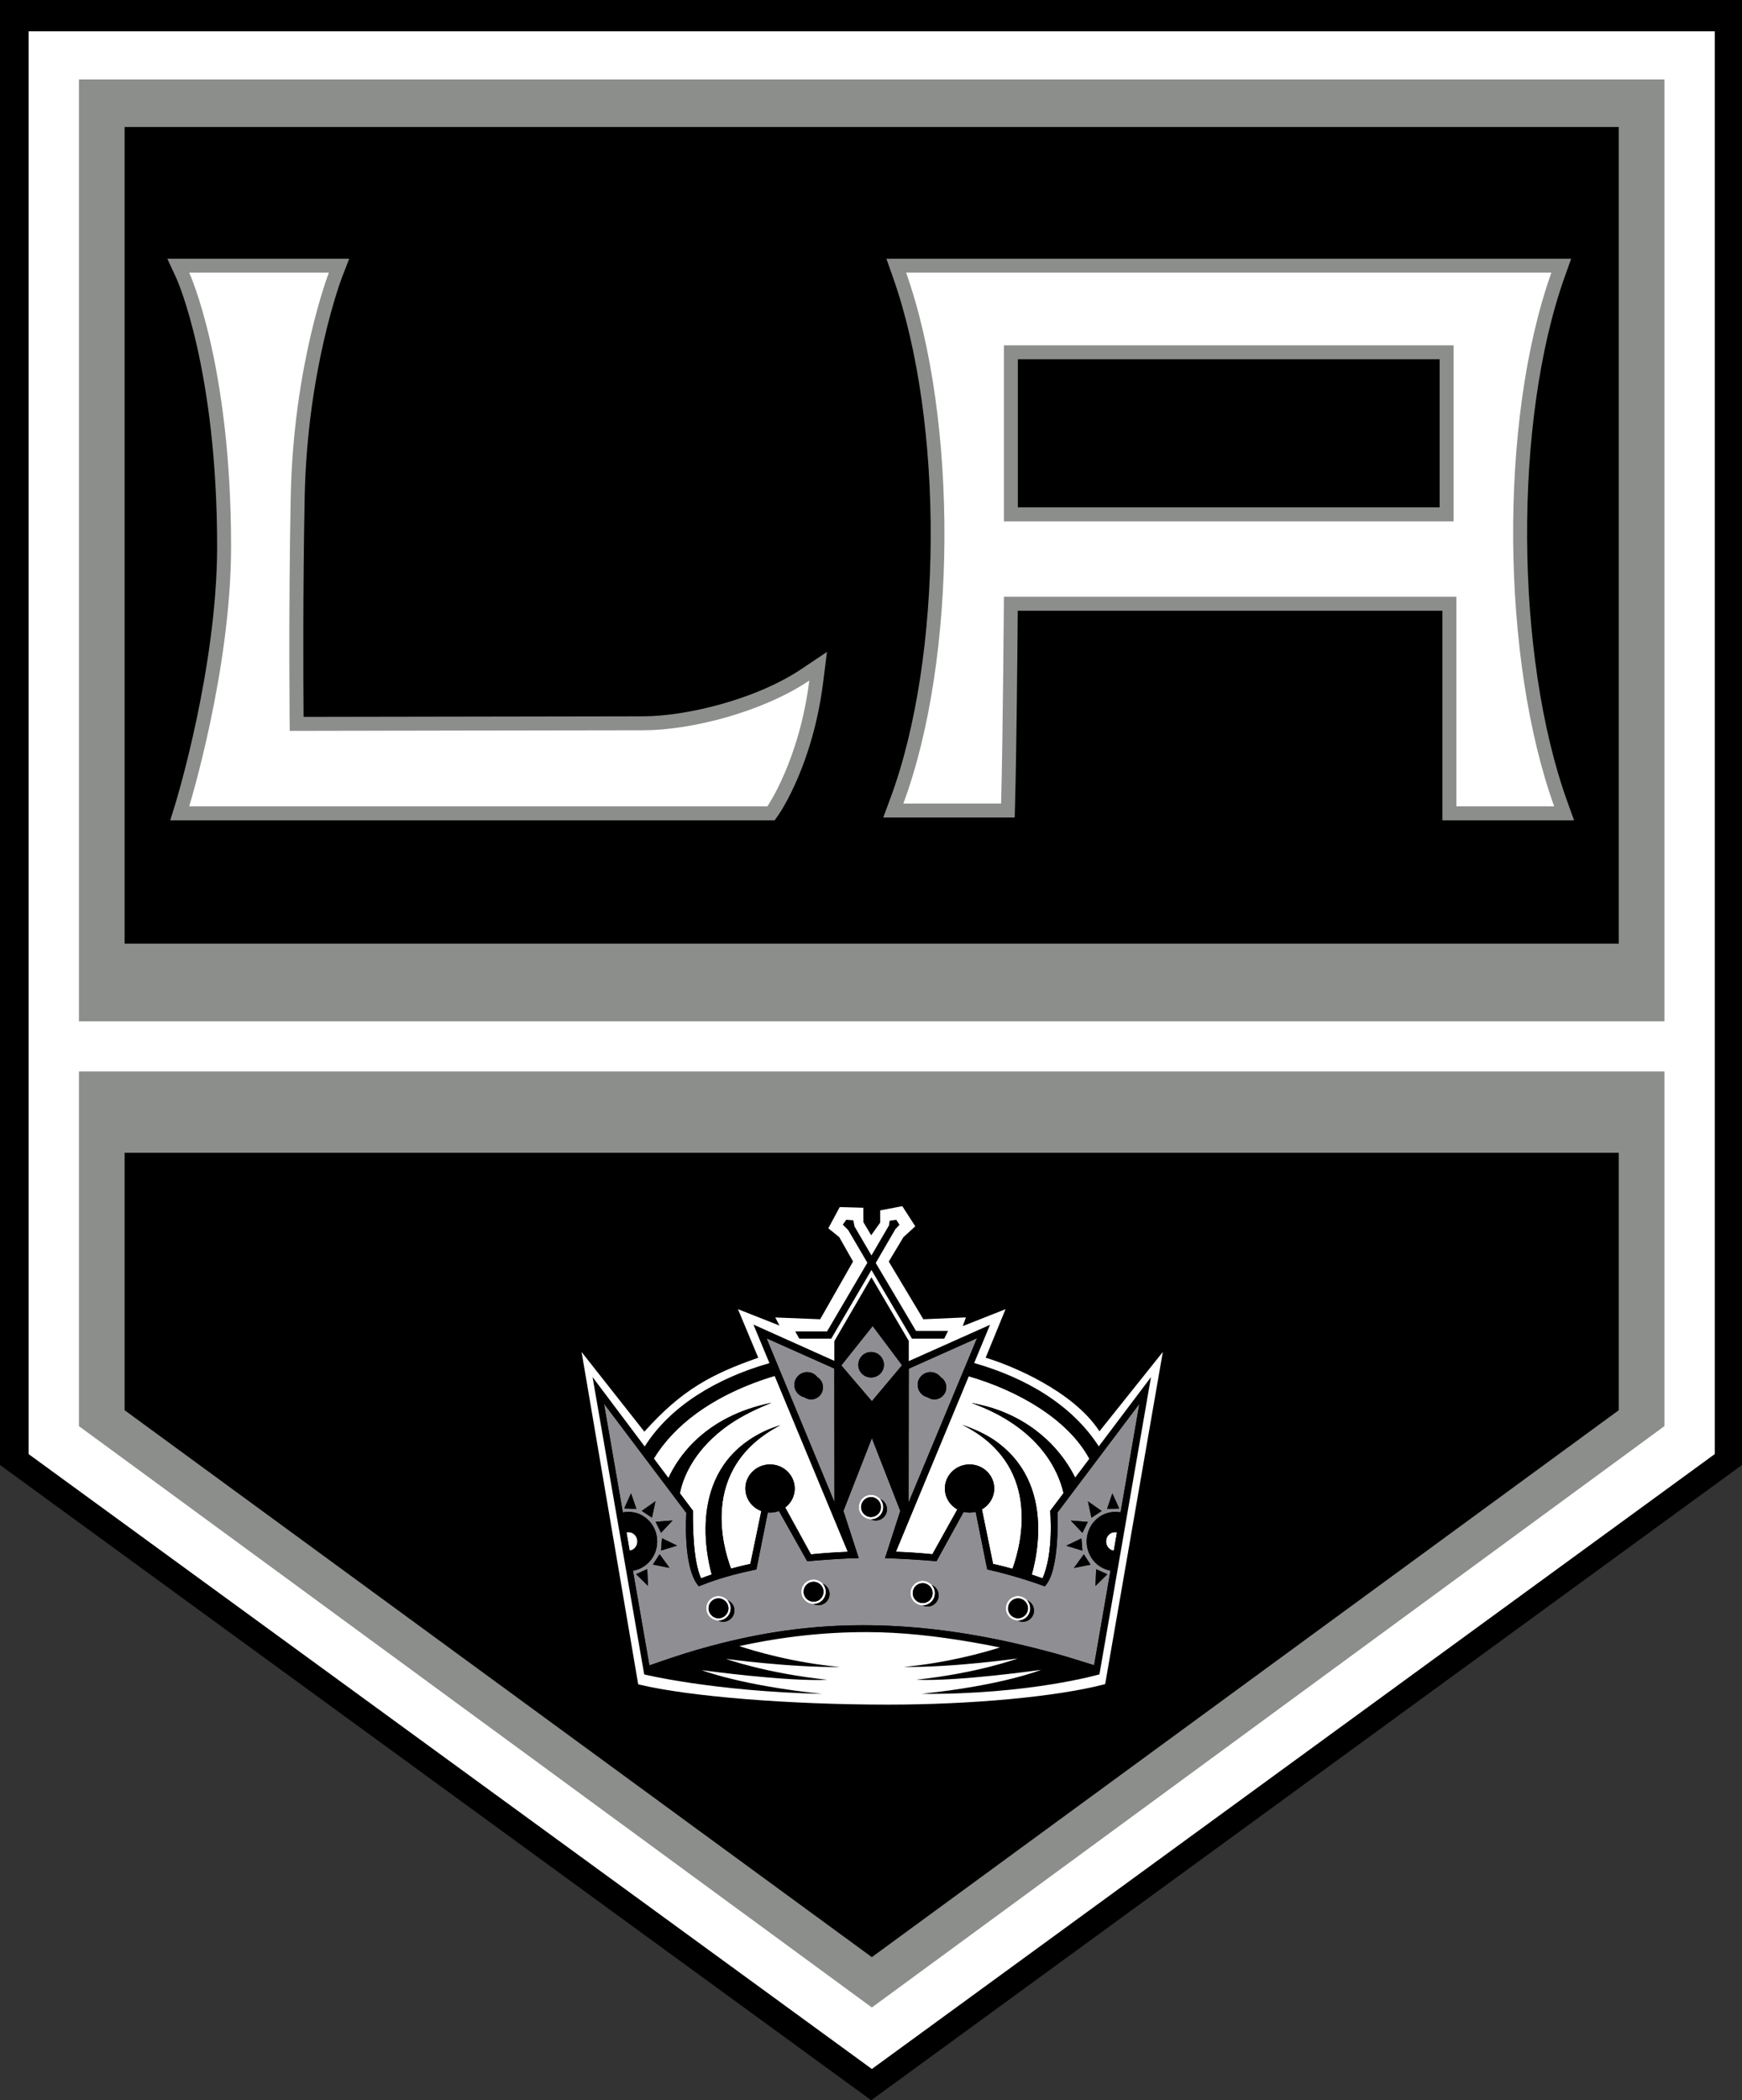 <svg xmlns="http://www.w3.org/2000/svg" width="517.771" height="624.091" viewBox="0 0 517.771 624.091"><rect x="0" y="0" width="517.771" height="624.091" fill="#333333" stroke="none"/><path d="M509.469 0h-509.469v435.322l3.412 2.487 250.638 182.716 4.892 3.565 4.891-3.567 250.528-182.717 3.41-2.486v-435.32h-8.302z"/><path fill="#fff" d="M8.504 432.086l250.639 182.717 250.528-182.717v-422.797h-501.167z"/><path fill="#8C8E8C" d="M494.716 423.777l-235.573 172.745-235.683-172.745v-105.4h471.256zM23.46 23.613h471.256v279.885h-471.256z"/><path d="M37.032 37.738h444.11v242.677h-444.11z"/><path fill="#8C8E8C" d="M465.848 238.191c-15.61-43.307-15.98-113.187-.824-155.776l1.973-5.542h-203.541l1.958 5.535c15.272 43.179 14.909 112.673-.808 154.913l-2.083 5.599h39.074l.108-4.04c.445-16.467.714-46.465.8-57.397l126.228-.001v62.268h39.119l-2.004-5.559zm-163.311-131.43h125.364l.001 44.002h-125.365v-44.002z"/><path fill-rule="evenodd" clip-rule="evenodd" fill="#fff" d="M461.112 81.023c-15.715 44.16-14.841 115.101.83 158.575h-29.059v-62.268h-134.498s-.277 40.957-.83 61.437h-29.059c15.982-42.953 16.316-113.959.83-157.745 63.93.001 127.858.001 191.786.001zm-162.726 73.891h133.668l-.001-52.304h-133.667v52.304z"/><path d="M481.143 419.047l-222.005 162.52-222.106-162.52v-76.5h444.111z"/><path fill="#8C8E8C" d="M37.032 37.738h444.111"/><path fill="#8F8E93" d="M327.728 431.65l-4.027 5.344-3.016 3.999-.157.209-3.959 5.253-2.276 3.02s.846 17.268-3.769 21.914c-1.407-.528-2.911-1.049-4.45-1.553-1.93-.631-3.912-1.229-5.852-1.771-2.408-.675-4.743-1.265-6.793-1.708l-3.426-17.113c-.584.145-1.193.231-1.824.231-.607 0-1.193-.079-1.758-.216l-8.061 14.65c-5.109-.448-11.868-.824-15.306-.894l4.536-14.035-.887-2.273-7.558-19.365-7.706 19.713-.754 1.934 4.55 14.003c-4.002.046-11.3.564-15.304.94l-8.408-14.945c-.823.311-1.712.488-2.646.488-.225 0-.447-.014-.667-.033l-3.389 16.925c-2.354.478-4.62 1.006-6.787 1.58-1.348.358-2.652.736-3.918 1.131-2.275.709-4.419 1.473-6.396 2.295-4.897-5.415-3.72-21.804-3.72-21.804l-2.271-3.008-3.922-5.206-1.272-1.686-3.304-4.382-2.719-3.604-11-14.59 5.61 32.331c.542-.11 1.101-.17 1.674-.17 4.716 0 8.539 3.937 8.539 8.792 0 4.39-3.125 8.026-7.209 8.684l4.87 28.056.016.103c4.649-1.642 9.208-3.191 13.72-4.514 2.619-.767 5.215-1.469 7.798-2.119 14.876-3.741 29.309-5.537 44.709-5.298 13.28.208 27.299 1.907 42.683 5.415 3.621.825 7.316 1.749 11.096 2.779 3.97 1.081 8.002 2.37 12.182 3.673l.022-.132 4.851-27.984c-4.023-.71-7.087-4.318-7.087-8.662 0-4.855 3.823-8.792 8.541-8.792.526 0 1.044.051 1.546.146l5.588-32.254-10.933 14.503zm-138.654 36.112l3.312-1.491.204 4.961-3.516-3.47zm136.739-1.46l3.312 1.491-3.517 3.47.205-4.961zm-8.881-6.984l2.808-1.362 1.693-.821.283 3.627-2.398-.724-2.386-.72zm-42.685 10.421c1.104 0 2.085.501 2.755 1.276 1.173.515 1.993 1.683 1.993 3.044 0 1.839-1.49 3.329-3.328 3.329-.514 0-.994-.126-1.43-.334-2.016-.005-3.648-1.641-3.648-3.658 0-2.018 1.639-3.657 3.658-3.657zm-15.352-25.569c1.106 0 2.085.5 2.755 1.274.635.28 1.158.754 1.512 1.345.299.498.482 1.075.482 1.7 0 1.839-1.491 3.328-3.328 3.328-.514 0-.995-.127-1.43-.334-2.015-.005-3.647-1.64-3.647-3.657 0-.298.044-.583.112-.86.387-1.602 1.821-2.796 3.544-2.796zm-17.079 25.161c1.104 0 2.084.501 2.755 1.275 1.172.516 1.994 1.683 1.994 3.047 0 1.837-1.49 3.327-3.328 3.327-.515 0-.996-.127-1.431-.334-2.014-.005-3.647-1.641-3.647-3.656.001-2.02 1.639-3.659 3.657-3.659zm-43.261-9.227l-2.072.626.282-3.627 1.061.515 3.442 1.668-2.713.818zm-13.013-11.885l2.024-4.474 1.585 4.631-3.609-.157zm8.241 2.747l-3.017-2.004 3.747-2.646.306-.216-.155.728-.881 4.138zm1.089 1.245l1.339-.105 3.694-.292-2.881 3.066-.541.575-1.611-3.244zm1.188 9.634l2.935 4.049-4.93-.989 1.995-3.06zm18.914 20.06c-.514 0-.995-.127-1.429-.334-1.55-.004-2.866-.977-3.395-2.341-.158-.41-.254-.851-.254-1.316 0-2.02 1.637-3.657 3.657-3.657 1.106 0 2.085.5 2.757 1.276 1.171.515 1.992 1.683 1.992 3.044 0 .178-.025.348-.053.517-.248 1.59-1.614 2.811-3.275 2.811zm83.952-3.991l.019-.184c.098-1.933 1.683-3.474 3.64-3.474 1.104 0 2.084.5 2.755 1.276.875.384 1.54 1.137 1.828 2.059.098.313.165.641.165.985 0 1.839-1.49 3.328-3.327 3.328-.514 0-.996-.127-1.43-.334-2.017-.004-3.65-1.638-3.65-3.656zm25.207-12.977l-4.929.989 2.936-4.05 1.993 3.061zm-2.417-9.451l-1.221-1.297-2.201-2.345 2.627.208 2.406.189-1.611 3.245zm2.699-4.489l-1.035-4.867 4.053 2.863-3.018 2.004zm4.631-2.59l1.586-4.63 2.025 4.473-3.611.157zM268.118 405.684l-.885-1.18-2.626-3.503-5.226-6.97-5.564 6.986-3.09 3.88-.669.84 9.088 10.638 8.972-10.691zm-13.021-.146c0-.342.059-.666.144-.981.438-1.614 1.908-2.809 3.671-2.809 1.698 0 3.12 1.106 3.614 2.629.121.368.203.753.203 1.161 0 2.094-1.709 3.79-3.817 3.79-2.107 0-3.815-1.696-3.815-3.79zM232.228 408.285l15.804 38.129-.047-39.746-2.55-1.138-6.413-2.861-11.192-4.995 2.833 6.838 1.565 3.773zm8.862 7.547c-.73 0-1.411-.227-1.973-.613-1.716-.372-3.002-1.885-3.002-3.7 0-2.094 1.709-3.791 3.816-3.791 1.23 0 2.314.589 3.011 1.487 1.002.632 1.677 1.751 1.677 3.035 0 1.978-1.58 3.582-3.529 3.582zM287.561 404.476l2.854-6.849-11.128 4.976-5.395 2.413-3.775 1.688-.047 39.747 15.987-38.367 1.504-3.608zm-9.831 11.356c-.73 0-1.409-.227-1.974-.613-1.715-.372-3-1.885-3-3.7 0-2.094 1.708-3.791 3.815-3.791 1.23 0 2.313.589 3.012 1.488 1.002.631 1.675 1.75 1.675 3.034.001 1.978-1.578 3.582-3.528 3.582z"/><path fill="#fff" d="M326.792 425.312c-7.832-12.02-26.158-19.57-33.828-21.868l5.174-12.613.74-1.805-1.814.718-10.904 4.313.516-1.422.424-1.166-1.24.053-11.42.497-10.273-17.138 4.344-7.239 3.019-2.768.516-.473-.378-.589-3.172-4.922-.303-.47-.55.104-5.345 1.013-.676.128v3.633l-2.678 3.756-2.311-3.872-.021-3.494-.005-.802-.802-.023-5.697-.165-.513-.015-.243.451-2.826 5.25-.326.606.535.433 2.704 2.186 4.115 7.246-9.774 17.164-11.912-.474-1.432-.058.662 1.271.589 1.129-10.52-4.146-1.828-.721.758 1.813 5.279 12.623c-13.907 4.848-22.746 9.557-33.849 21.965l-18.664-23.675 16.737 98.211.095.539.531.125c14.852 3.534 44.46 5.91 73.677 5.91 24.861 0 50.008-2.34 64.064-5.959l.518-.135.094-.525 17.047-98.166-18.834 23.566zm-80.972-28.849h.475l.241-.409 11.983-20.415.246-.42-.246-.42-5.698-9.709-.054-.092-.075-.075-1.104-1.105.357-.503.993.078.224 1.189.027.141.072.124 5.043 8.632.718 1.228.717-1.228 5.211-8.932.081-.14.022-.16.113-.778.819-.111.319.496-.766.8-.068.071-.049.085-5.848 10.062-.245.421.248.419 11.969 20.195.241.407h8.668l-.318.639h-8.602l-2.289-3.877-9.511-16.121-.718-1.217-.714 1.219-11.036 18.851-.669 1.145h-8.547l-.272-.49h8.042zm9.298 88.553c.786-.012 1.569-.033 2.355-.033h.213c-.856-.002-1.712.019-2.568.033zm70.94 11.863c-2.734.729-16.562 4.177-37.38 5.286 14.04-2.381 20.72-5.062 21.076-5.205l-.432-1.591c-.157.022-11.888 1.683-23.124 2.526 10.375-2.013 16.492-4.276 16.576-4.308l-.408-1.6c-.124.018-8.857 1.25-19.023 1.982 6.095-1.242 11.033-2.657 14.112-3.629l3.047-.961-3.13-.645c-3.055-.627-5.865-1.159-8.592-1.621-11.816-2.011-21.695-2.953-31.093-2.963h-.214c-12.497-.001-25.249 1.406-37.902 4.181l-2.96.648 2.877.95c2.749.908 8.38 2.627 15.652 4.098-10.248-.697-19.083-1.894-19.207-1.912l-.398 1.603c.083.031 6.179 2.234 16.543 4.215-11.335-.819-23.237-2.45-23.396-2.474l-.417 1.596c.333.132 6.066 2.344 17.828 4.524-18.942-1.487-31.265-4.114-33.894-4.709l-14.667-84.421 13.427 17.867.723.962.643-1.017c7.026-11.122 19.683-19.563 36.603-24.413l.895-.257-.357-.86-3.959-9.527 22.138 9.932 1.17.524v-6.905l1.835-3.155 8.375-14.412 8.464 14.427 1.799 3.066v7.052l1.169-.522 22.238-9.933-3.911 9.426-.357.862.896.255c16.712 4.76 29.357 13.204 36.569 24.418l.644 1.002.718-.95 13.449-17.839-14.645 84.427zm-117.364-.578l-.124-.018.124.018zM230.274 408.843c-8.765 2.625-16.78 6.382-23.385 11.216-5.177 3.788-9.452 8.264-12.57 13.352l4.36 5.8c2.646-5.83 10.524-18.3 30.621-22.36-5.982 2.358-10.66 4.92-14.341 7.761-9.277 7.159-12.119 15.077-12.876 19.127l.54.72 3.335 4.438c-.041 4.314.022 14.801 2.408 20.106 1.022-.392 2.083-.771 3.17-1.14-.931-3.398-2.671-11.391-1.325-19.869 1.349-8.506 5.803-17.499 17.305-22.834 1.378-.64 2.871-1.151 4.458-1.68-12.441 6.47-16.613 15.893-17.388 24.414-.714 7.84 1.449 14.915 2.698 18.227 1.849-.504 3.764-.975 5.743-1.411l3.263-15.701c-.838-.309-1.601-.761-2.26-1.329-1.521-1.312-2.487-3.225-2.487-5.362 0-3.953 3.285-7.157 7.335-7.157 4.051 0 7.334 3.204 7.334 7.157 0 2.018-.857 3.835-2.231 5.137-.189.178-.39.346-.597.504l7.649 13.924c3.576-.36 7.239-.618 10.959-.766l-5.792-13.94-15.926-38.334zM287.921 408.95l-15.616 37.629-6.022 14.519c3.618.136 7.247.381 10.855.742l7.412-13.309c-.968-.538-1.798-1.282-2.425-2.175-.808-1.15-1.281-2.54-1.281-4.04 0-3.953 3.284-7.157 7.335-7.157s7.334 3.204 7.334 7.157c0 1.382-.407 2.667-1.102 3.761-.635 1-1.514 1.835-2.559 2.429l3.31 16.207c1.958.439 3.884.935 5.789 1.458 1.427-3.983 3.63-11.912 2.372-20.297-1.219-8.132-5.691-16.69-17.288-22.488 3.771 1.335 7.069 2.853 9.726 4.71 7.002 4.894 10.422 11.316 11.885 17.68 2.06 8.97.228 17.82-.977 22.115 1.075.356 2.144.724 3.194 1.111 3.423-7.565 2.278-20.044 2.278-20.044l2.52-3.343 1.45-1.925c-1.409-6.228-6.793-19.368-27.344-26.803 2.817.547 5.479 1.206 7.848 2.071 13.854 5.06 20.336 14.812 22.96 20.137l4.226-5.604c-6.447-11.996-21.656-20.434-35.88-24.541zM186.797 455.267c-.206 0-.406.025-.597.072l.675 3.903.27 1.557c1.3-.179 2.304-1.343 2.304-2.753.001-1.535-1.186-2.779-2.652-2.779zM331.999 455.348c-.191-.046-.393-.071-.598-.071-1.465 0-2.652 1.243-2.652 2.777 0 1.411 1.004 2.575 2.303 2.754l.402-2.313.545-3.147zM213.553 474.257c-2.02 0-3.657 1.638-3.657 3.657 0 .466.096.906.254 1.316.529 1.364 1.845 2.337 3.395 2.341l.008.001c1.597 0 2.941-1.031 3.439-2.458.133-.378.219-.777.219-1.2 0-.914-.348-1.739-.901-2.381-.672-.776-1.651-1.276-2.757-1.276zm2.951 3.657c0 .434-.099.842-.267 1.213-.463 1.023-1.488 1.738-2.685 1.738-.429 0-.833-.096-1.201-.261-.627-.28-1.129-.774-1.434-1.387-.196-.396-.315-.833-.315-1.304 0-1.629 1.321-2.951 2.95-2.951.46 0 .89.114 1.278.302.988.478 1.674 1.48 1.674 2.65zM241.816 469.331c-2.019 0-3.657 1.639-3.657 3.659 0 2.016 1.633 3.651 3.647 3.656h.01c2.021 0 3.658-1.638 3.658-3.656 0-.916-.349-1.742-.903-2.384-.671-.774-1.65-1.275-2.755-1.275zm2.952 3.659c0 1.629-1.321 2.951-2.951 2.951-.428 0-.833-.097-1.202-.262-1.03-.459-1.75-1.489-1.75-2.689 0-1.631 1.322-2.952 2.951-2.952.458 0 .887.115 1.275.301.989.476 1.677 1.479 1.677 2.651zM261.649 445.444c-.67-.774-1.648-1.274-2.755-1.274-1.722 0-3.156 1.194-3.544 2.796-.067.277-.112.563-.112.86 0 2.018 1.633 3.652 3.647 3.657l.009.001c2.021 0 3.658-1.638 3.658-3.658 0-.356-.066-.695-.162-1.021-.149-.508-.401-.968-.741-1.361zm-2.754 5.333c-.428 0-.833-.096-1.201-.261-1.03-.461-1.75-1.49-1.75-2.69 0-.308.061-.598.148-.878.375-1.197 1.481-2.073 2.803-2.073.46 0 .891.114 1.278.301.688.334 1.223.922 1.486 1.647.113.314.187.648.187 1.003 0 1.63-1.321 2.951-2.951 2.951zM274.247 469.739c-2.02 0-3.658 1.639-3.658 3.657s1.633 3.653 3.648 3.658h.01c2.02 0 3.657-1.638 3.657-3.658 0-.913-.347-1.739-.902-2.381-.67-.775-1.65-1.276-2.755-1.276zm2.951 3.657c0 1.631-1.321 2.951-2.951 2.951-.43 0-.834-.096-1.202-.261-1.028-.46-1.749-1.489-1.749-2.69 0-1.629 1.321-2.95 2.951-2.95.459 0 .889.114 1.276.301.988.478 1.675 1.48 1.675 2.649zM305.339 475.533c-.671-.776-1.65-1.276-2.755-1.276-1.957 0-3.542 1.541-3.64 3.474l-.019.184c0 2.018 1.633 3.652 3.649 3.657l.009.001c2.019 0 3.657-1.639 3.657-3.658l-.03-.306c-.066-.794-.381-1.507-.871-2.076zm-2.755 5.332c-.43 0-.835-.096-1.202-.262-1.029-.461-1.749-1.488-1.749-2.689l.02-.196c.103-1.536 1.368-2.755 2.932-2.755.46 0 .889.114 1.276.302.903.437 1.539 1.313 1.645 2.354l.03.295c-.001 1.63-1.322 2.951-2.952 2.951z"/><path d="M326.59 429.792c-7.787-12.108-21.298-20.283-37.04-24.768l4.711-11.353-24.144 10.783v-5.999l-1.913-3.26-9.183-15.653-9.089 15.641-1.947 3.35v5.847l-24.048-10.788 4.762 11.461c-15.94 4.568-29.56 12.871-37.076 24.768l-15.499-20.626 15.352 88.36v.002s20.438 5.006 52.931 5.79c-24.33-2.542-35.836-7.063-35.836-7.063s25.004 3.454 37.343 2.874c-18.648-2.025-30.092-6.218-30.092-6.218s18.947 2.592 33.813 2.401c-13.905-1.277-25.505-4.751-29.884-6.197 12.703-2.786 25.291-4.177 37.937-4.161 10.54.012 20.797 1.223 30.955 2.951 2.865.487 5.72 1.031 8.564 1.615-5.111 1.613-15.884 4.61-28.578 5.778 14.865.188 33.855-2.518 33.855-2.518s-11.486 4.306-30.136 6.331c12.338.58 37.093-2.949 37.093-2.949s-11.255 4.597-35.586 7.141c32.18.235 52.932-5.792 52.932-5.792l15.32-88.329-15.517 20.581zm-2.789 3.7l-4.226 5.604c-2.624-5.325-9.106-15.077-22.96-20.137-2.369-.865-5.03-1.524-7.848-2.071 20.551 7.435 25.935 20.575 27.344 26.803l-1.45 1.925-2.52 3.343s1.145 12.479-2.278 20.044c-1.051-.388-2.119-.755-3.194-1.111 1.204-4.295 3.036-13.146.977-22.115-1.463-6.363-4.883-12.786-11.885-17.68-2.656-1.857-5.955-3.375-9.726-4.71 11.597 5.798 16.069 14.356 17.288 22.488 1.258 8.385-.945 16.313-2.372 20.297-1.905-.523-3.831-1.019-5.789-1.458l-3.31-16.207c1.045-.594 1.924-1.429 2.559-2.429.694-1.094 1.102-2.379 1.102-3.761 0-3.953-3.283-7.157-7.334-7.157s-7.335 3.204-7.335 7.157c0 1.5.474 2.89 1.281 4.04.627.893 1.457 1.637 2.425 2.175l-7.412 13.309c-3.608-.361-7.237-.606-10.855-.742l6.022-14.519 15.616-37.629c14.224 4.106 29.433 12.544 35.88 24.541zm-64.42-39.461l5.226 6.97 2.626 3.503.885 1.18-8.972 10.691-9.088-10.638.669-.84 3.09-3.88 5.564-6.986zm31.034 3.596l-2.854 6.849-1.503 3.607-15.988 38.367.047-39.747 3.775-1.688 5.395-2.413 11.128-4.975zm-62.584.047l11.192 4.995 6.413 2.861 2.55 1.138.047 39.746-15.804-38.129-1.564-3.773-2.834-6.838zm-20.941 22.385c6.605-4.834 14.62-8.591 23.385-11.216l15.926 38.332 5.792 13.94c-3.72.147-7.384.405-10.959.766l-7.649-13.924c.208-.158.408-.326.597-.504 1.375-1.302 2.231-3.119 2.231-5.137 0-3.953-3.284-7.157-7.334-7.157s-7.335 3.204-7.335 7.157c0 2.138.966 4.051 2.487 5.362.66.568 1.422 1.021 2.26 1.329l-3.263 15.701c-1.979.437-3.894.907-5.743 1.411-1.249-3.312-3.412-10.387-2.698-18.227.775-8.521 4.946-17.944 17.388-24.414-1.587.528-3.079 1.04-4.458 1.68-11.502 5.335-15.956 14.328-17.305 22.834-1.346 8.479.394 16.471 1.325 19.869-1.088.369-2.148.748-3.17 1.14-2.385-5.306-2.448-15.792-2.408-20.106l-3.335-4.438-.54-.72c.757-4.05 3.6-11.968 12.876-19.127 3.681-2.841 8.359-5.402 14.341-7.761-20.097 4.061-27.974 16.53-30.621 22.36l-4.36-5.8c3.118-5.087 7.393-9.562 12.57-13.35zm-20.014 39.183l-.675-3.903c.191-.047.391-.072.597-.072 1.466 0 2.653 1.244 2.653 2.779 0 1.41-1.004 2.574-2.304 2.753l-.271-1.557zm144.578-.747l-.402 2.313c-1.299-.179-2.303-1.343-2.303-2.754 0-1.534 1.188-2.777 2.652-2.777.205 0 .406.025.598.071l-.545 3.147zm.073-9.241c-4.718 0-8.541 3.937-8.541 8.792 0 4.344 3.063 7.952 7.087 8.662l-4.851 27.984-.022.132c-4.18-1.303-8.212-2.592-12.182-3.673-3.779-1.03-7.475-1.954-11.096-2.779-15.384-3.508-29.402-5.207-42.683-5.415-15.401-.239-29.833 1.557-44.709 5.298-2.583.65-5.179 1.353-7.798 2.119-4.511 1.322-9.071 2.872-13.72 4.514l-.016-.103-4.87-28.056c4.084-.657 7.209-4.294 7.209-8.684 0-4.855-3.823-8.792-8.539-8.792-.573 0-1.132.06-1.674.17l-5.61-32.331 11 14.59 2.719 3.604 3.304 4.382 1.272 1.686 3.922 5.206 2.271 3.008s-1.177 16.389 3.72 21.804c1.977-.822 4.121-1.586 6.396-2.295 1.267-.395 2.57-.772 3.918-1.131 2.167-.574 4.433-1.103 6.787-1.58l3.389-16.925c.22.02.442.033.667.033.934 0 1.824-.178 2.646-.488l8.408 14.945c4.004-.376 11.302-.895 15.304-.94l-4.55-14.003.754-1.934 7.706-19.713 7.558 19.365.887 2.273-4.536 14.035c3.438.069 10.196.445 15.306.894l8.061-14.65c.564.137 1.15.216 1.758.216.631 0 1.24-.087 1.824-.231l3.426 17.113c2.05.443 4.385 1.033 6.793 1.708 1.939.543 3.922 1.141 5.852 1.771 1.539.504 3.043 1.024 4.45 1.553 4.614-4.646 3.769-21.914 3.769-21.914l2.276-3.02 3.959-5.253.157-.209 3.016-3.999 4.027-5.344 10.934-14.505-5.588 32.254c-.503-.093-1.02-.144-1.547-.144zM185.542 448.219l3.61.157-1.586-4.631zM190.766 448.962l3.017 2.004.881-4.139.154-.727-.305.215zM197.023 454.88l2.882-3.067-3.695.292-1.338.106 1.611 3.244zM196.765 457.104l-.282 3.626 2.072-.626 2.712-.818-3.442-1.668zM194.065 464.904l4.93.99-2.935-4.049zM189.074 467.762l3.515 3.469-.203-4.96zM329.046 448.407l3.611-.157-2.025-4.473zM324.415 450.997l3.018-2.004-4.053-2.863zM318.294 451.845l2.201 2.344 1.221 1.297 1.611-3.244-2.406-.189zM321.716 460.762l-.283-3.627-1.694.821-2.807 1.362 2.385.72zM319.204 465.926l4.929-.989-1.993-3.061zM325.813 466.302l-.205 4.961 3.517-3.47zM216.31 475.533c.554.642.901 1.467.901 2.381 0 .423-.086.822-.219 1.2-.498 1.427-1.842 2.458-3.439 2.458l-.008-.001c.435.207.915.334 1.429.334 1.661 0 3.027-1.222 3.275-2.812.027-.169.053-.339.053-.517 0-1.36-.821-2.528-1.992-3.043zM216.237 479.127c.168-.371.267-.779.267-1.213 0-1.17-.686-2.172-1.673-2.649-.388-.188-.817-.302-1.278-.302-1.629 0-2.95 1.322-2.95 2.951 0 .471.12.908.315 1.304.305.612.807 1.106 1.434 1.387.367.165.772.261 1.201.261 1.197-.001 2.221-.716 2.684-1.739zM244.571 470.606c.555.642.903 1.468.903 2.384 0 2.019-1.638 3.656-3.658 3.656h-.01c.436.207.916.334 1.431.334 1.838 0 3.328-1.49 3.328-3.327 0-1.364-.821-2.531-1.994-3.047zM244.768 472.99c0-1.172-.688-2.175-1.676-2.651-.388-.186-.817-.301-1.275-.301-1.629 0-2.951 1.321-2.951 2.952 0 1.2.72 2.23 1.75 2.689.368.165.773.262 1.202.262 1.628 0 2.95-1.322 2.95-2.951zM263.161 446.789c-.354-.591-.877-1.064-1.512-1.345.34.393.592.853.741 1.36.096.326.162.665.162 1.021 0 2.021-1.638 3.658-3.658 3.658l-.009-.001c.435.207.916.334 1.43.334 1.837 0 3.328-1.489 3.328-3.328.001-.624-.183-1.201-.482-1.699zM261.846 447.826c0-.354-.073-.688-.187-1.003-.264-.726-.799-1.313-1.486-1.647-.388-.187-.818-.301-1.278-.301-1.321 0-2.427.876-2.803 2.073-.087.28-.148.57-.148.878 0 1.2.72 2.229 1.75 2.69.367.165.773.261 1.201.261 1.63 0 2.951-1.321 2.951-2.951zM277.002 471.016c.556.642.902 1.468.902 2.381 0 2.021-1.638 3.658-3.657 3.658h-.01c.436.208.916.334 1.43.334 1.838 0 3.328-1.49 3.328-3.329 0-1.362-.82-2.53-1.993-3.044zM277.198 473.396c0-1.17-.688-2.172-1.675-2.649-.388-.187-.817-.301-1.276-.301-1.63 0-2.951 1.321-2.951 2.95 0 1.201.721 2.23 1.749 2.69.368.165.772.261 1.202.261 1.63.001 2.951-1.32 2.951-2.951zM305.339 475.533c.49.568.805 1.282.872 2.075l.03.306c0 2.02-1.639 3.658-3.657 3.658l-.009-.001c.434.207.916.334 1.43.334 1.837 0 3.327-1.489 3.327-3.328 0-.345-.067-.673-.165-.985-.288-.922-.953-1.675-1.828-2.059zM305.535 477.914l-.03-.295c-.105-1.041-.741-1.918-1.645-2.354-.388-.188-.816-.302-1.276-.302-1.563 0-2.829 1.219-2.932 2.755l-.02.196c0 1.201.72 2.229 1.749 2.689.367.166.772.262 1.202.262 1.631 0 2.952-1.321 2.952-2.951zM239.117 415.219c.563.387 1.243.613 1.973.613 1.949 0 3.529-1.604 3.529-3.582 0-1.284-.675-2.403-1.677-3.035-.697-.898-1.781-1.487-3.011-1.487-2.107 0-3.816 1.697-3.816 3.791-.001 1.815 1.286 3.328 3.002 3.7zM272.757 411.519c0 1.815 1.285 3.328 3 3.7.564.387 1.243.613 1.974.613 1.949 0 3.528-1.604 3.528-3.582 0-1.284-.673-2.403-1.675-3.034-.698-.899-1.781-1.488-3.012-1.488-2.107 0-3.815 1.697-3.815 3.791zM258.913 409.328c2.108 0 3.817-1.696 3.817-3.79 0-.408-.082-.793-.203-1.161-.494-1.522-1.916-2.629-3.614-2.629-1.764 0-3.233 1.194-3.671 2.809-.085.315-.144.64-.144.981-.001 2.094 1.707 3.79 3.815 3.79zM247.075 397.784l.91-1.556 11.036-18.851 9.511 16.121 2.53 4.286h9.589l1.147-2.3h-9.537l-11.969-20.195 5.848-10.061 1.217-1.272-.958-1.492-1.963.267-.203 1.397-5.212 8.932-5.043-8.633-.341-1.814-2.096-.164-1.036 1.46 1.6 1.601 5.698 9.709-11.983 20.414h-9.45l1.193 2.151z"/><path fill="#8C8E8C" d="M97.745 76.873h-48.015l2.736 5.898c.118.255 12.069 26.867 12.069 79.616 0 35.769-12.147 75.591-12.27 75.989l-1.656 5.374h5.624l171.859.001h2.175l1.238-1.789c.411-.593 10.094-14.815 13.159-39.207l1.136-9.037-7.566 5.071c-13.628 9.134-34.419 14.063-47.063 14.063-10.886 0-82.839.136-100.938.17-.083-10.026-.224-36.988.325-65.227.742-38.145 10.955-65.008 11.058-65.274l2.181-5.647-6.052-.001z"/><path fill-rule="evenodd" clip-rule="evenodd" fill="#fff" d="M86.408 147.716c.767-39.428 11.337-66.692 11.337-66.692h-41.513s12.454 26.845 12.454 81.363c0 36.808-12.454 77.212-12.454 77.212h171.859s9.479-13.699 12.453-37.362c-14.11 9.457-35.353 14.767-49.375 14.767-12.546 0-105.049.178-105.049.178s-.412-33.473.288-69.466z"/></svg>